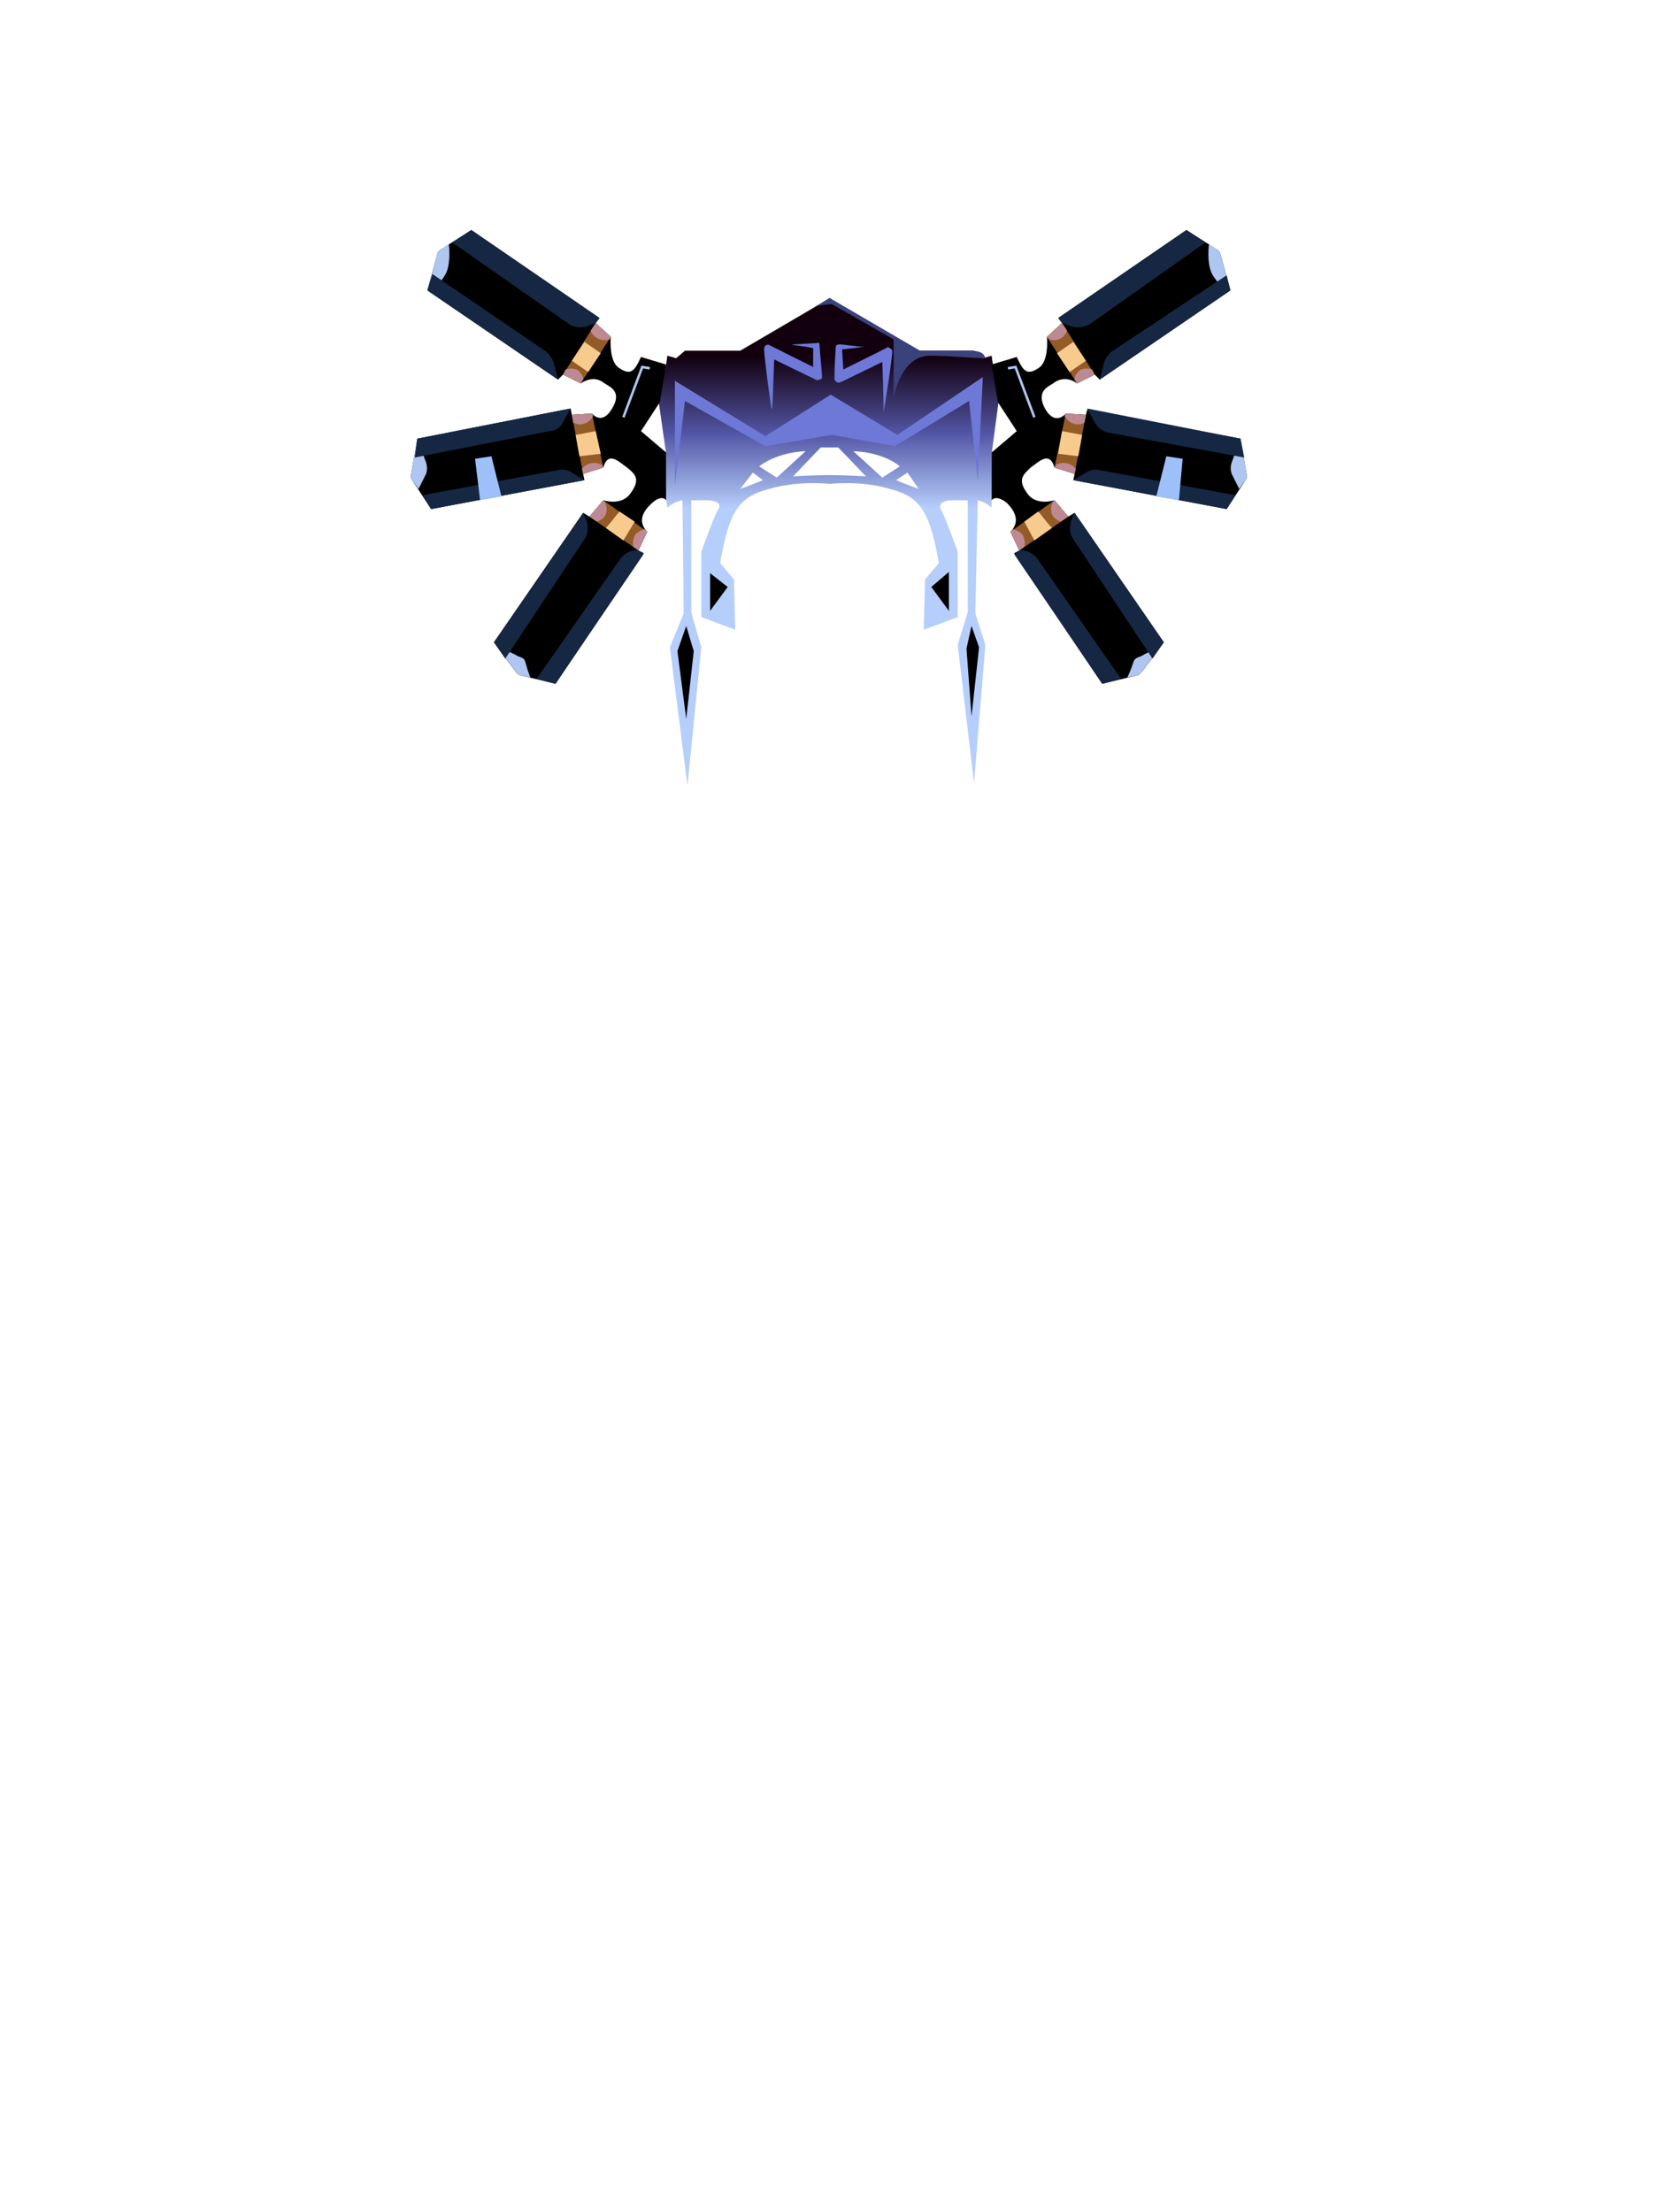 <?xml version="1.0" encoding="UTF-8"?><svg width="1320px" height="1760px" viewBox="0 0 1320 1760" version="1.1" xmlns="http://www.w3.org/2000/svg" xmlns:xlink="http://www.w3.org/1999/xlink"><defs><linearGradient x1="62%" y1="12%" x2="62%" y2="43%" id="id-67602"><stop stop-color="#12000E" offset="0%"></stop><stop stop-color="#5154A3" offset="50%"></stop><stop stop-color="#B6CEFB" offset="100%"></stop></linearGradient></defs><g transform=" translate(326,183)" id="id-67603"><path d=" M 464,107 L 463,100 L 456,102 L 449,96 L 405,96 L 335,55 C 335,55 333,55 333,55 L 263,96 L 219,96 L 212,102 L 205,100 L 204,107 L 198,136 L 204,178 L 204,214 L 205,221 C 208,218 212,216 217,215 L 218,305 L 207,332 L 221,442 L 232,332 L 224,304 L 224,215 L 236,215 C 244,215 249,218 245,223 C 242,228 232,256 232,256 L 232,308 L 259,318 L 258,278 L 247,265 C 254,224 262,212 286,206 C 310,199 334,202 334,202 C 334,202 359,199 382,206 C 406,212 414,224 421,265 L 410,278 L 409,318 L 436,308 L 436,256 C 436,256 426,228 423,223 C 420,218 424,215 432,215 L 444,215 L 444,304 L 436,330 L 449,440 L 458,330 L 450,305 L 452,215 C 456,216 460,218 463,221 L 463,215 C 463,215 463,202 463,178 L 469,133 L 464,107 Z M 263,206 L 273,193 L 281,199 C 274,202 263,206 263,206 L 263,206 Z M 278,188 C 294,176 315,176 315,176 L 292,197 L 278,188 Z M 334,195 C 321,195 305,196 305,196 L 327,173 L 341,173 L 363,196 C 363,196 347,195 334,195 L 334,195 Z M 376,197 L 353,176 C 353,176 375,176 390,188 L 376,197 Z M 387,199 L 396,193 L 405,206 C 405,206 394,202 387,199 L 387,199 Z" fill="url(#id-67602)" id="id-67604" fill-rule="nonzero"></path><polygon points="447 315 443 333 447 387 453 332" fill="#000000" id="id-67605" fill-rule="nonzero"></polygon><polygon points="220 315 213 335 220 389 226 335" fill="#000000" id="id-67606" fill-rule="nonzero"></polygon><path d=" M 167,110 C 158,105 160,85 160,85 L 148,74 L 151,70 L 49,0 L 24,16 C 23,17 22,18 22,19 L 14,48 L 118,119 L 122,115 L 136,122 C 144,117 150,118 155,122 C 160,125 169,129 161,142 C 153,156 145,146 145,146 L 129,147 L 128,142 L 6,166 L 1,195 C 1,197 1,198 2,199 L 17,222 L 139,199 L 138,194 L 154,189 C 158,175 167,185 173,189 C 179,194 184,198 176,209 C 169,220 154,215 154,215 L 143,228 L 138,225 L 67,328 L 84,351 C 85,353 86,353 87,354 L 116,361 L 186,257 L 182,255 L 189,240 C 182,233 184,225 193,217 C 201,210 204,215 204,215 L 204,177 L 184,160 L 199,137 L 204,107 L 184,101 C 179,112 176,116 167,110 Z" fill="#000000" id="id-67607"></path><polygon points="143 228 182 255 189 240 154 215" fill="#945B27" id="id-67607"></polygon><polygon points="154 189 145 146 129 147 138 194" fill="#945B27" id="id-67607"></polygon><polygon points="136 122 160 85 148 74 122 115" fill="#945B27" id="id-67607"></polygon><path d=" M 156,237 L 170,247 L 179,232 L 167,224 C 164,227 160,233 156,237 Z" fill="#F7CA8E" id="id-67607"></path><polygon points="132 163 148 160 152 178 135 180" fill="#F7CA8E" id="id-67607"></polygon><polygon points="129 104 142 113 152 98 139 89" fill="#F7CA8E" id="id-67607"></polygon><path d=" M 146,148 L 145,146 L 129,147 L 130,153 C 133,155 136,155 139,154 C 142,153 144,151 146,148 L 146,148 Z" fill="#BD8A93" id="id-67607"></path><path d=" M 137,190 L 138,194 L 154,189 L 153,187 C 148,184 141,185 137,190 L 137,190 Z" fill="#BD8A93" id="id-67607"></path><path d=" M 138,119 C 138,116 136,113 133,111 C 130,110 127,110 124,111 L 122,115 L 136,122 L 138,119 Z" fill="#BD8A93" id="id-67607"></path><path d=" M 144,80 C 146,86 153,89 159,87 L 160,85 L 148,74 L 144,80 Z" fill="#BD8A93" id="id-67607"></path><path d=" M 189,240 L 187,238 C 184,239 181,240 179,243 C 178,246 177,249 178,252 L 182,255 L 189,240 Z" fill="#BD8A93" id="id-67607"></path><path d=" M 143,228 L 149,232 C 152,231 155,229 156,226 C 157,223 157,219 155,216 L 154,215 L 143,228 Z" fill="#BD8A93" id="id-67607"></path><path d=" M 2,199 L 7,206 L 13,194 C 14,191 14,188 13,185 L 6,166 L 1,195 C 1,197 1,198 2,199 L 2,199 Z" fill="#AFC6F1" id="id-67607"></path><path d=" M 17,49 C 21,45 25,41 28,36 C 32,30 32,17 31,11 L 24,16 C 23,17 22,18 22,19 L 14,48 L 17,49 Z" fill="#AFC6F1" id="id-67607"></path><path d=" M 86,339 C 81,336 75,334 71,333 L 84,351 C 85,353 86,353 87,354 L 96,356 C 90,341 94,342 86,339 Z" fill="#AFC6F1" id="id-67607"></path><polyline points="191 110 185 109 170 149" stroke="#AFC6F1" stroke-width="2" id="id-67607"></polyline><path d=" M 118,191 L 10,211 L 17,222 L 139,199 L 129,193 C 126,191 122,190 118,191 L 118,191 Z" fill="#152743" id="id-67607"></path><path d=" M 122,153 L 128,142 L 6,166 L 4,181 L 111,160 C 116,160 120,157 122,153 Z" fill="#152743" id="id-67607"></path><path d=" M 109,97 L 18,35 L 14,48 L 118,119 L 115,107 C 114,103 112,100 109,97 L 109,97 Z" fill="#152743" id="id-67607"></path><path d=" M 140,77 L 148,74 L 151,70 L 49,0 L 34,10 L 127,75 C 130,77 135,78 140,77 L 140,77 Z" fill="#152743" id="id-67607"></path><path d=" M 141,232 L 138,225 L 67,328 L 76,341 L 139,246 C 142,242 142,237 141,232 Z" fill="#152743" id="id-67607"></path><path d=" M 101,357 L 116,361 L 186,258 C 186,258 186,257 186,257 L 182,255 L 182,255 C 177,254 171,257 168,261 L 101,357 Z" fill="#152743" id="id-67607"></path><path d=" M 65,180 L 52,182 L 56,215 L 73,212 C 70,200 65,180 65,180 Z" fill="#9EC0FA" id="id-67607"></path><path d=" M 500,110 C 509,105 507,85 507,85 L 519,74 L 516,70 L 618,0 L 643,16 C 644,17 645,18 645,19 L 653,48 L 549,119 L 545,115 L 531,122 C 524,117 517,118 512,122 C 507,125 498,129 506,143 C 514,156 522,146 522,146 L 538,147 L 539,143 L 661,166 L 666,195 C 666,197 666,198 665,199 L 650,222 L 528,199 L 529,194 L 513,189 C 509,175 500,185 494,189 C 489,194 483,198 491,209 C 498,220 513,215 513,215 L 524,228 L 529,225 L 600,328 L 583,351 C 582,352 581,353 580,354 L 551,361 L 481,257 L 485,255 L 478,240 C 485,233 483,225 475,217 C 466,210 463,215 463,215 L 463,177 L 483,160 L 468,137 L 463,107 L 483,101 C 488,112 491,116 500,110 Z" fill="#000000" id="id-67607"></path><polygon points="524 228 485 255 478 240 513 215" fill="#945B27" id="id-67607"></polygon><polygon points="513 189 522 146 538 147 529 194" fill="#945B27" id="id-67607"></polygon><polygon points="531 122 507 85 519 74 545 115" fill="#945B27" id="id-67607"></polygon><path d=" M 511,237 L 497,247 L 489,232 L 500,224 C 503,227 507,233 511,237 Z" fill="#F7CA8E" id="id-67607"></path><polygon points="535 163 519 160 516 178 532 180" fill="#F7CA8E" id="id-67607"></polygon><polygon points="538 104 525 113 515 98 528 89" fill="#F7CA8E" id="id-67607"></polygon><path d=" M 521,148 L 522,146 L 538,147 L 537,153 C 534,155 531,155 528,154 C 525,153 523,151 521,148 L 521,148 Z" fill="#BD8A93" id="id-67607"></path><path d=" M 530,190 L 529,194 L 513,189 L 514,187 C 519,184 526,185 530,190 L 530,190 Z" fill="#BD8A93" id="id-67607"></path><path d=" M 529,119 C 529,116 531,113 534,111 C 537,110 540,110 543,111 L 545,115 L 531,122 L 529,119 Z" fill="#BD8A93" id="id-67607"></path><path d=" M 523,80 C 521,86 515,89 509,87 L 507,85 L 519,74 L 523,80 Z" fill="#BD8A93" id="id-67607"></path><path d=" M 478,240 L 480,238 C 483,239 486,240 488,243 C 489,246 490,249 489,252 L 485,255 L 478,240 Z" fill="#BD8A93" id="id-67607"></path><path d=" M 524,228 L 518,232 C 515,231 512,229 511,226 C 510,223 510,219 512,216 L 513,215 L 524,228 Z" fill="#BD8A93" id="id-67607"></path><path d=" M 665,199 L 660,206 L 654,194 C 653,191 653,188 654,185 L 661,166 L 666,195 C 666,197 666,198 665,199 L 665,199 Z" fill="#AFC6F1" id="id-67607"></path><path d=" M 650,49 C 646,45 642,41 639,36 C 635,30 635,17 636,11 L 643,16 C 644,17 645,18 645,19 L 653,48 L 650,49 Z" fill="#AFC6F1" id="id-67607"></path><path d=" M 582,339 C 587,336 592,334 596,333 L 583,351 C 582,353 581,353 580,354 L 571,356 C 578,341 574,342 582,339 Z" fill="#AFC6F1" id="id-67607"></path><polyline points="476 110 482 109 497 149" stroke="#AFC6F1" stroke-width="2" id="id-67607"></polyline><path d=" M 549,191 L 657,211 L 650,222 L 528,199 L 538,193 C 541,191 545,190 549,191 L 549,191 Z" fill="#152743" id="id-67607"></path><path d=" M 545,153 L 539,142 L 661,166 L 664,181 L 555,161 C 551,160 547,157 545,153 L 545,153 Z" fill="#152743" id="id-67607"></path><path d=" M 558,97 L 650,36 L 653,48 L 549,119 L 552,107 C 553,103 555,100 558,97 L 558,97 Z" fill="#152743" id="id-67607"></path><path d=" M 527,77 L 519,74 L 516,70 L 618,0 L 633,10 L 541,75 C 537,77 532,78 527,77 L 527,77 Z" fill="#152743" id="id-67607"></path><path d=" M 526,232 L 529,225 L 600,328 L 591,341 L 528,246 C 525,242 525,237 526,232 Z" fill="#152743" id="id-67607"></path><path d=" M 566,357 L 551,361 L 481,258 C 481,258 481,257 482,257 L 485,255 L 485,255 C 490,254 496,257 499,261 L 566,357 Z" fill="#152743" id="id-67607"></path><path d=" M 602,180 L 615,182 L 612,215 L 594,212 C 597,200 602,180 602,180 Z" fill="#9EC0FA" id="id-67607"></path><path d=" M 445,96 C 429,96 406,96 406,96 C 406,96 382,82 334,54 C 329,57 325,60 322,61 C 326,60 331,59 336,59 L 385,87 C 385,118 385,134 385,134 C 385,134 390,100 414,100 C 430,100 448,102 458,102 C 457,98 454,96 445,96 Z" fill="#3A427C" id="id-67607"></path><path d=" M 362,93 C 360,93 354,94 344,95 L 345,111 L 379,94 C 380,93 381,93 382,94 C 384,95 384,96 384,97 C 384,101 378,141 377,145 C 377,142 377,129 376,105 L 343,121 C 341,122 339,121 338,119 C 338,119 338,118 338,118 C 338,115 338,107 339,93 C 339,92 340,91 342,91 C 345,91 358,93 362,93 Z" fill="#6E78D6" id="id-67607"></path><path d=" M 306,91 C 304,92 298,92 289,94 L 289,109 L 323,92 C 324,91 326,91 327,92 C 328,93 328,94 328,96 C 328,100 323,139 322,143 C 321,140 321,127 320,103 L 287,119 C 286,120 283,119 282,118 C 282,117 282,116 282,116 C 282,113 283,105 284,91 C 284,90 285,89 286,90 C 289,90 303,91 306,91 Z" transform=" translate(305,116) scale(-1,1) translate(-305,-116)" fill="#6E78D6" id="id-67607"></path><polygon points="335 131 283 164 211 120 211 203 219 136 283 172 336 163 386 172 445 136 452 199 456 117 388 163" fill="#6E78D6" id="id-67658"></polygon><polygon points="239 273 239 303 253 284" fill="#000000" id="id-67659"></polygon><polygon points="429 303 429 272 415 284" fill="#000000" id="id-67660"></polygon></g></svg>